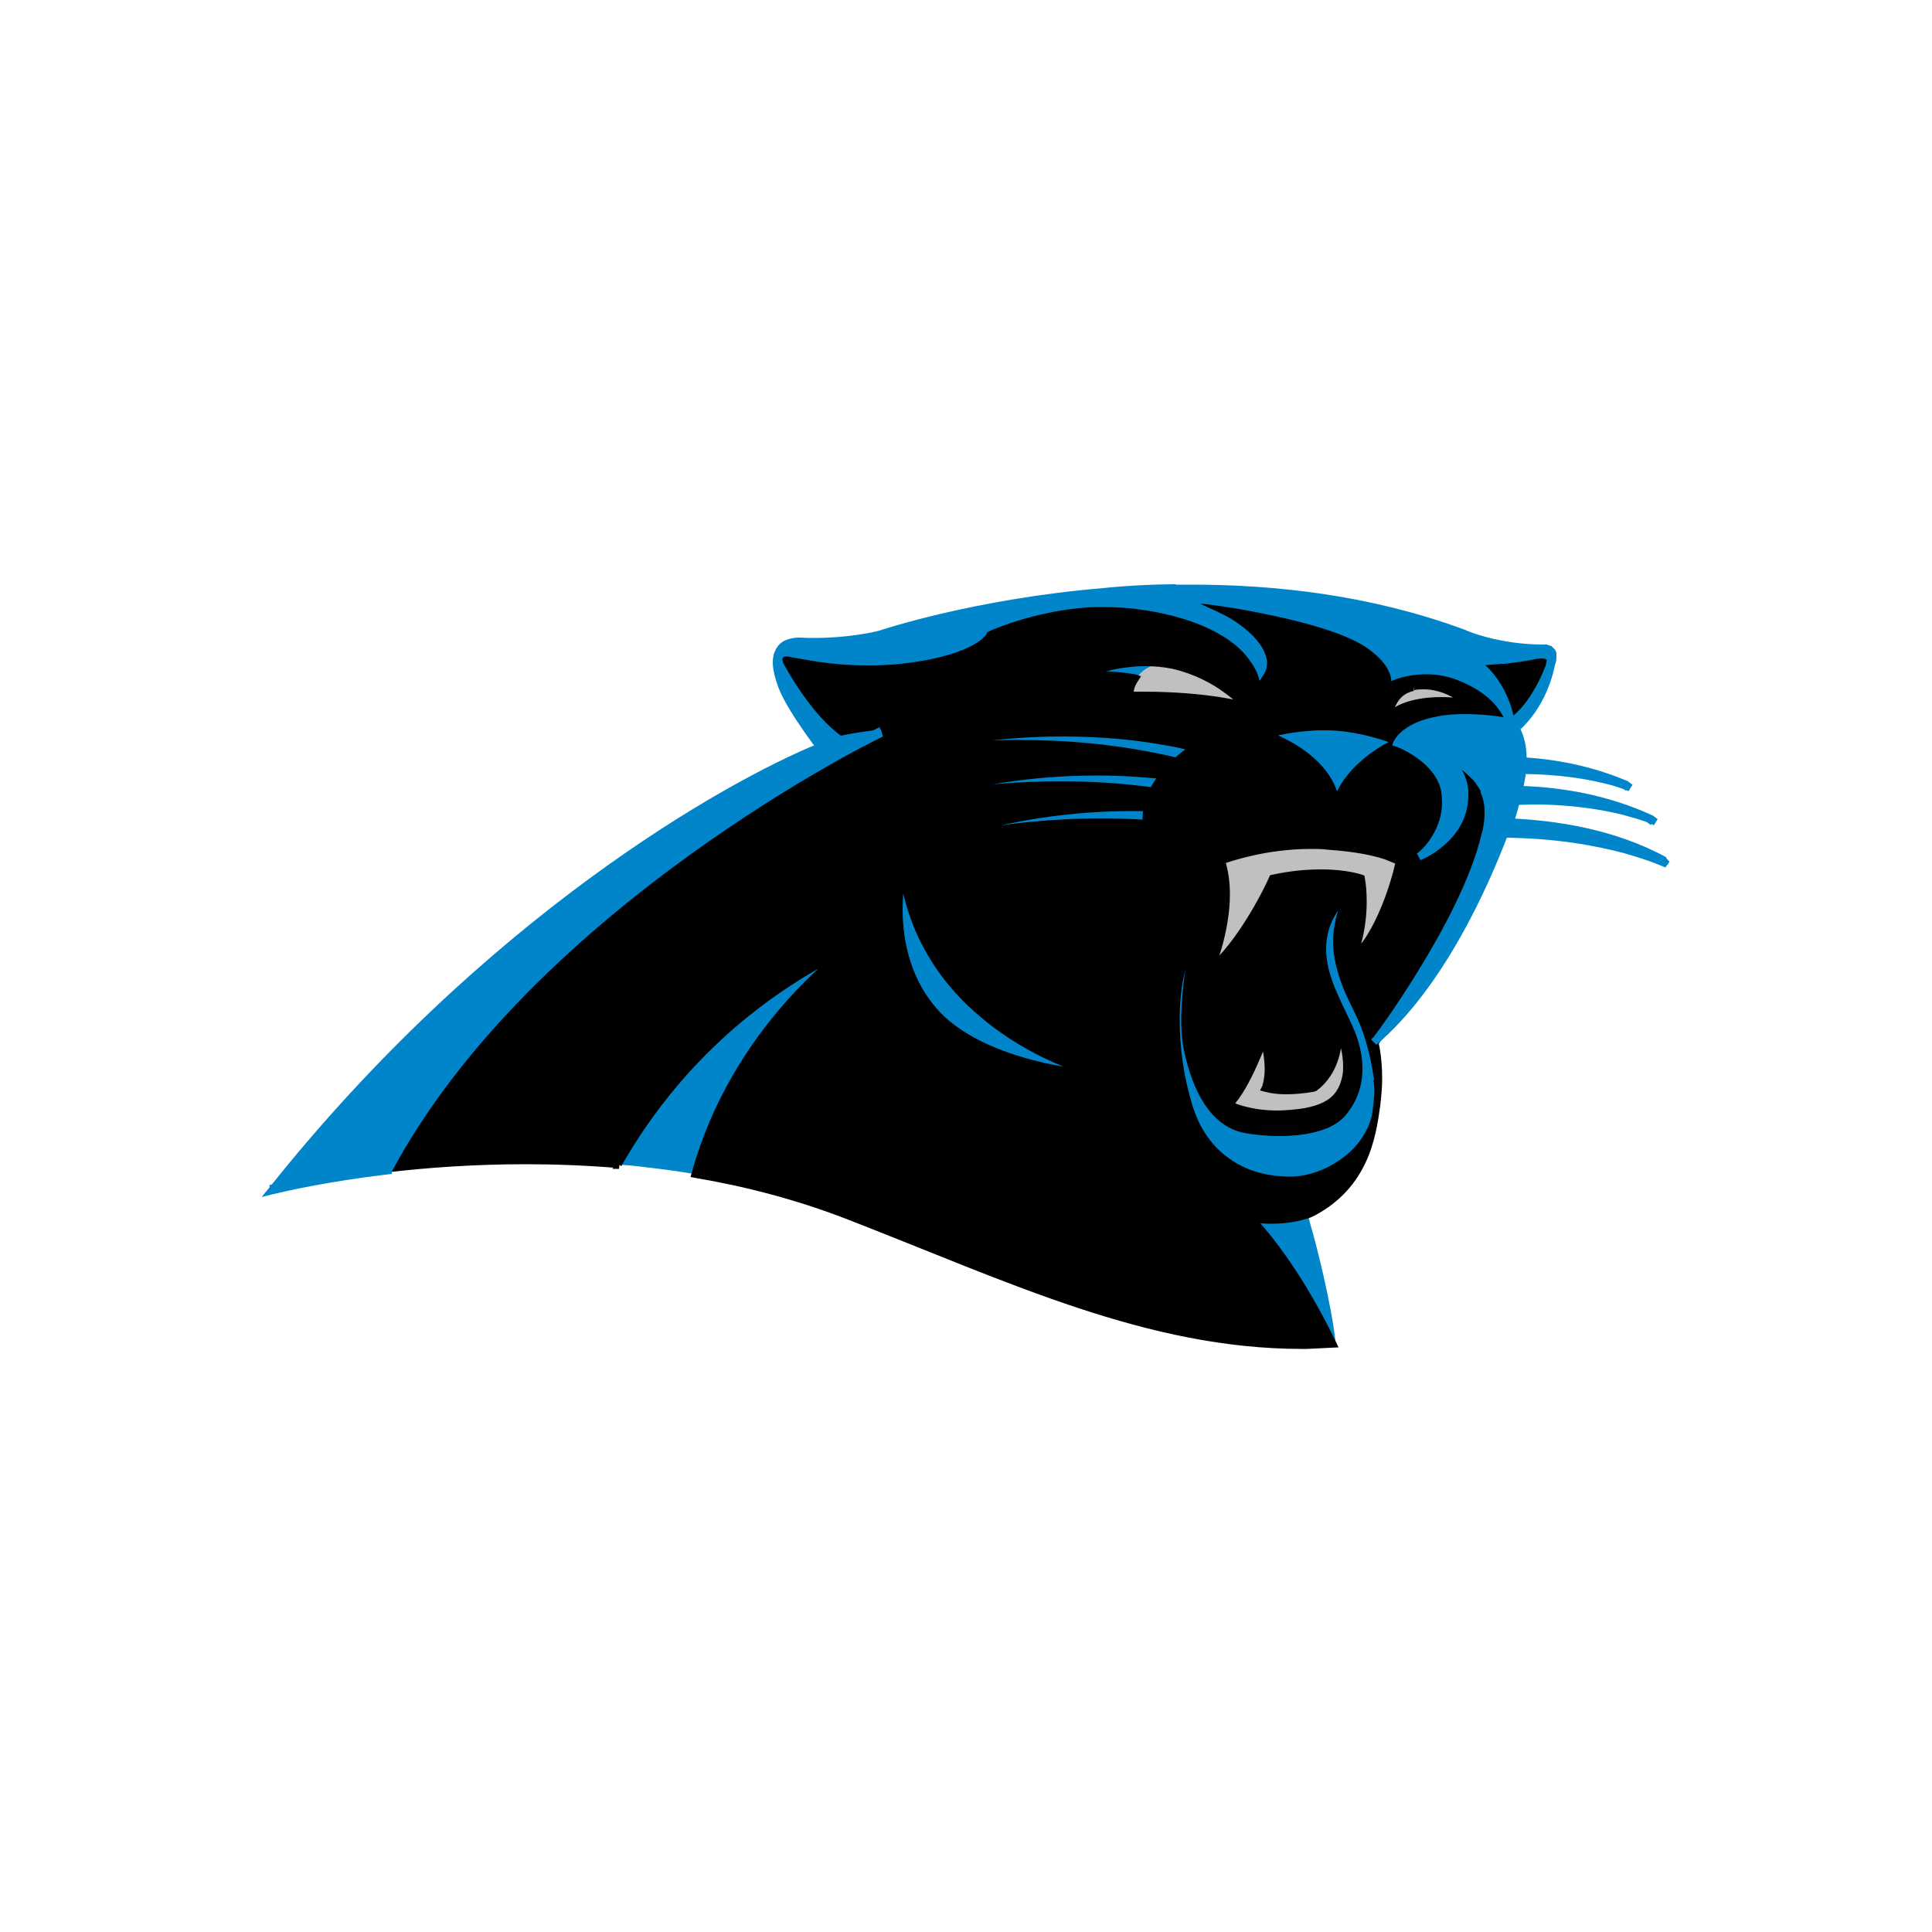 <?xml version="1.0" encoding="utf-8"?>
<!-- Generator: Adobe Illustrator 19.0.0, SVG Export Plug-In . SVG Version: 6.00 Build 0)  -->
<svg version="1.1" id="Layer_1" xmlns="http://www.w3.org/2000/svg" xmlns:xlink="http://www.w3.org/1999/xlink" x="0px" y="0px"
	 viewBox="0 0 500 500" style="enable-background:new 0 0 500 500;" xml:space="preserve">
<style type="text/css">
	.st0{fill:#BFC0BF;}
	.st1{fill:#0085CA;}
</style>
<g id="XMLID_1_">
	<path id="XMLID_3_" d="M401.4,171.8c0.1-0.2,0.1-0.4,0.2-0.5l0.1-0.4l0,0c-0.5-1.5-1.6-1.6-3.8-1.4c-3.2,0.6-6.2,1-8.7,1.2l0,0
		l-0.4,0l-0.3,0c-0.4,0-0.7,0.1-1.1,0.1l-0.1,0c-3.2,0.3-5.2,0.3-5.2,0.3c8.2,6.2,9.2,15.8,9.2,15.8l0.4-0.4
		C398,181.9,401.4,171.8,401.4,171.8"/>
	<path id="XMLID_4_" d="M402.3,172.2c0.1-0.2,0.2-0.4,0.2-0.6l0,0l0.1-0.4l0.1-0.3l-0.1-0.3l-0.9,0.3l0.9-0.3
		c-0.2-0.7-0.7-1.4-1.3-1.7c-0.6-0.4-1.3-0.4-2.1-0.4c-0.4,0-0.9,0-1.3,0.1l-0.1,0l-0.1,0c-3.2,0.6-6.1,1-8.6,1.2l-2,0.2l1.4,1.4
		l0.7-0.7l-0.1-0.9l-0.4,0l0,0l-0.3,0l0,0c-0.4,0-0.7,0.1-1.1,0.1l-0.2,0l0,0c-1.6,0.1-2.9,0.2-3.8,0.2c-0.9,0-1.4,0-1.4,0l-2.8,0
		l2.2,1.7c3.9,3,6.1,6.8,7.4,9.8c0.6,1.5,1,2.9,1.2,3.8c0.1,0.5,0.2,0.9,0.2,1.1l0,0.3l0,0.1l0.2,1.8l1.8-1.5l-0.6-0.7l0.6,0.8
		c3.4-2.4,5.8-6.2,7.5-9.4C401.4,174.7,402.3,172.1,402.3,172.2l-1.8-0.7c0,0,0,0.1-0.1,0.4c-0.4,1-1.3,3.5-2.9,6.2
		c-1.6,2.8-3.7,5.7-6.3,7.6l0,0l-0.4,0.4l0.6,0.7l0.9-0.1c0-0.1-1-10-9.5-16.5l-0.6,0.8l0,0.9c0,0,2.1,0,5.3-0.3l0.2,0l0,0
		c0.4,0,0.7-0.1,1.1-0.1l0,0l0.3,0l0.4,0l2-0.2l-1.4-1.4l-0.7,0.7l0.1,0.9c2.5-0.3,5.5-0.6,8.7-1.3l-0.2-0.9l0.1,0.9
		c0.5,0,0.9-0.1,1.2-0.1c0.6,0,1,0.1,1.1,0.2c0.2,0.1,0.3,0.2,0.5,0.7l0,0l0,0l0.9-0.3l-0.9-0.3l-0.1,0.4l0.9,0.3l-0.9-0.3l-0.2,0.5
		L402.3,172.2L402.3,172.2z"/>
	<path id="XMLID_5_" class="st0" d="M316.1,222.8c4.1,12-2.8,28.1-2.8,28.1c9-7.7,16.1-23.6,16.1-23.6c14.8-3,22.9,0,22.9,0
		c1.9,11.6-2.4,21-2.4,21c8.6-6.9,12.4-25.1,12.4-25.1s-3.4-3.2-18.6-4.3C328.5,217.9,316.1,222.8,316.1,222.8"/>
	<path id="XMLID_6_" class="st0" d="M327.2,268.7c0,0-4.5,12.4-9.1,17c0,0,5.9,3.2,16.2,2.3c10.3-1,12.8-4.8,13.8-8.6
		c1-3.8,0-9.2-1.7-13.2c0,0,0.8,10.1-6.3,15.3c0,0-7.6,1.6-12.6,0.1C327.5,281.6,329.5,277.5,327.2,268.7"/>
	<path id="XMLID_7_" class="st0" d="M302.9,172.1l0.3,0.1L302.9,172.1c-6.2-1.2-8.9,3.5-8.9,3.5c-2,2.9-1.2,4.3-1.2,4.3
		c19.2-0.3,29.6,2.8,29.6,2.8s-7.2-7.8-18.7-10.4L302.9,172.1"/>
	<path id="XMLID_8_" class="st0" d="M379.6,181.9c-2.5-2.4-7.9-5.4-13.8-4.2c-5.9,1.2-6.2,7.6-6.2,7.6
		C365.9,179.4,379.6,181.9,379.6,181.9"/>
	<path id="XMLID_9_" class="st1" d="M236.6,194.6c0,0,31.7-6.1,67.8,2.5c1.3-1.2,2.8-2.4,4.5-3.6C309,193.5,275.8,184.3,236.6,194.6
		"/>
	<path id="XMLID_10_" class="st1" d="M236.8,206.9c0,0,27.7-6.9,61.6-2.3c0.6-1.3,1.5-2.6,2.7-4
		C288.8,199.2,264.1,198.1,236.8,206.9"/>
	<path id="XMLID_11_" class="st1" d="M237.5,218.9c0,0,26.2-8.1,59.3-5.8c-0.2-1.2-0.2-2.6,0.1-4.2
		C283.7,208.5,261.4,209.7,237.5,218.9"/>
	<path id="XMLID_12_" class="st1" d="M160.2,301.4L160.2,301.4l0.2,0c0.6,0.1,2.4,0.2,2.5,0.2c0.3,0,3.4,0.4,3.5,0.4
		c4.5,0.5,9.1,1.1,13.7,1.9c10.4-38,39.6-58.2,39.6-58.2C180.1,264.8,163.5,295.9,160.2,301.4"/>
	<path id="XMLID_13_" class="st1" d="M346.3,248.9c-2.5-11.5,4.1-19.3,4.1-19.3c-14.8,13-5.9,26-1.4,36.1
		c4.5,10.1,2.7,17.5-1.8,22.7c-4.5,5.2-16.8,5.6-25.1,4c-8.3-1.6-12.6-10.3-14.8-20.6c-2.2-10.3,1.8-28.5,1.8-28.5
		c-6.1,9.2-6.1,28.1-1.3,43.3c4.7,15.3,17.1,19.1,26,19.1c9,0,25.1-7.6,22.6-25.8C353.9,261.7,348.8,260.3,346.3,248.9"/>
	<path id="XMLID_14_" class="st1" d="M249.8,258.1c-15.5-15.7-16-33.4-16-33.4s-5.3,20.7,7.3,36.2c12.6,15.5,43.4,17.2,43.4,17.2
		S265.3,273.8,249.8,258.1"/>
	<path id="XMLID_15_" class="st1" d="M328.1,190.3c18.2,7.1,18,18,18,18c2.8-10.5,15.6-16.1,15.6-16.1s-6.6-3.2-15.8-3.9
		C336.7,187.7,328.1,190.3,328.1,190.3"/>
	<path id="XMLID_16_" class="st1" d="M302.9,172.1c-11-2.2-21.5,2.2-22,2.4l0,0l0,0l0,0c10.1,0.2,13.2,1.1,13.2,1.1
		S296.6,170.9,302.9,172.1"/>
	<path id="XMLID_17_" class="st1" d="M338.5,314.5L338.5,314.5c-0.1,0-6.6,2.3-14.5,0.9c0,0,10.5,10.2,21.3,32.5l0,0l0.4,0
		c-1-10.2-5.4-27.2-6.4-30.4L338.5,314.5"/>
	<path id="XMLID_28_" d="M349.9,248.3c0,0,4.3-9.4,2.4-21c0,0-8.1-3-22.9,0c0,0-7.1,15.8-16.1,23.6c0,0,6.9-16.1,2.8-28.1
		c0,0,12.4-4.9,27.6-3.9c15.2,1.1,18.6,4.3,18.6,4.3S358.5,241.5,349.9,248.3L349.9,248.3z M340.1,281.5c7.1-5.2,6.3-15.3,6.3-15.3
		c1.7,4,2.7,9.4,1.7,13.2c-1,3.8-3.4,7.6-13.8,8.6c-10.3,1-16.2-2.3-16.2-2.3c4.6-4.6,9.1-17,9.1-17c2.3,8.8,0.3,12.9,0.3,12.9
		C332.5,283.1,340.1,281.5,340.1,281.5L340.1,281.5z M356.4,279.8c2.5,18.2-13.7,25.8-22.6,25.8c-9,0-21.3-3.8-26-19.1
		c-4.7-15.3-4.7-34.1,1.3-43.3c0,0-4,18.2-1.8,28.5c2.2,10.3,6.5,19.1,14.8,20.6c8.3,1.6,20.6,1.1,25.1-4c4.5-5.2,6.3-12.6,1.8-22.7
		c-4.5-10.1-13.5-23.1,1.4-36.1c0,0-6.5,7.8-4.1,19.3C348.8,260.3,353.9,261.7,356.4,279.8L356.4,279.8z M298.4,204.7
		c-33.8-4.7-61.6,2.3-61.6,2.3c27.2-8.8,52-7.7,64.2-6.3C299.9,202,299,203.4,298.4,204.7L298.4,204.7z M296.8,213.1
		c-33.1-2.3-59.3,5.8-59.3,5.8c23.8-9.2,46.1-10.4,59.4-10C296.6,210.5,296.6,211.9,296.8,213.1L296.8,213.1z M241.1,260.9
		c-12.6-15.5-7.3-36.2-7.3-36.2s0.5,17.7,16,33.4c15.5,15.7,34.7,19.9,34.7,19.9S253.7,276.4,241.1,260.9L241.1,260.9z M309,193.5
		c-1.7,1.2-3.2,2.4-4.5,3.6c-36.2-8.6-67.8-2.5-67.8-2.5C275.8,184.3,309,193.5,309,193.5L309,193.5z M280.8,174.5L280.8,174.5
		L280.8,174.5c0.6-0.2,11.6-4.8,22.8-2.3c11.5,2.6,18.7,10.4,18.7,10.4s-10.4-3.1-29.6-2.8c0,0-0.7-1.4,1.2-4.3
		C294,175.6,290.9,174.7,280.8,174.5L280.8,174.5L280.8,174.5z M365.8,177.7c5.9-1.2,11.3,1.9,13.8,4.2c0,0-13.6-2.5-20,3.4
		C359.5,185.3,359.9,178.9,365.8,177.7L365.8,177.7z M385.2,207.7c-0.2-1.2-0.6-2.3-1-3.2c0,0-0.3-0.9-1.4-2.2
		c-0.9-1.1-1.9-2-2.8-2.9c-2-1.9-5.5-3-5.5-3l0,0c2.5,1.9,4.4,4.6,4.6,8.4c0.6,11.9-11.7,16.8-11.7,16.8c2.9-1.9,8.1-8.5,6.7-16.9
		c-1.3-8.5-12.3-12.5-12.3-12.5s-12.9,5.6-15.6,16.1c0,0,0.2-10.9-18-18c0,0,8.6-2.6,17.8-1.9c9.2,0.6,15.8,3.9,15.8,3.9
		s1.7-4.5,10.7-6c9-1.5,18.8,0.7,18.8,0.7c-1.8-3.3-3.9-8.1-13-11.8c-9.1-3.7-17.2-0.4-17.2-0.4s-0.6-4.4-7.2-8.7
		c-10.7-6.9-39.1-11.1-44.6-11.4c-5.5-0.3,4.1,3.2,7.9,5.4c4.4,2.5,9.2,6.7,9.7,10.7c0.1,1.1-0.1,2-0.6,2.8
		c-0.4-1.1-1.2-2.5-2.6-4.4c-7.8-10-27.5-14.3-42.3-13.3c-14.8,1-26.6,6.6-26.6,6.6c0.2,1.4-5.5,6.1-21,7.8
		c-14.8,1.6-25.2-1.1-29-1.6l-0.3-0.1c-1.5-0.2-2.7-0.1-3.1,1l-0.1,0.2l0,0.2c-0.1,0.8,0.4,1.8,0.4,1.8l-0.2-0.4
		c1.1,2,7.3,13.6,15.6,19.6c0,0,5-1,10.8-1.7c0,0-90.8,44.2-127.6,113.3c16-1.9,37.1-3.1,60-1.1l-0.2,0h0
		c3.3-5.6,19.9-36.6,59.4-55.7c0,0-29.2,20.3-39.6,58.2c13.2,2.2,26.7,5.7,39.9,10.8c42.4,16.5,78.2,33.8,118.5,33.5l6.9-0.3l0,0
		c-10.7-22.3-21.3-32.5-21.3-32.5c8,1.4,14.4-0.8,14.5-0.9c0.6-0.2,1.1-0.4,1.5-0.6c13.2-7.1,15.4-19.1,16.5-27.8
		c1.2-10-0.5-16.3-0.5-16.3s22.8-30,28.6-53.5C384.6,216.3,385.9,212,385.2,207.7"/>
	<path id="XMLID_39_" d="M349.9,248.3l0.9,0.4c0-0.1,2.9-6.5,2.9-15.3c0-2-0.1-4.1-0.5-6.3l-0.1-0.5l-0.5-0.2
		c-0.1,0-3.8-1.4-10.7-1.4c-3.5,0-7.7,0.3-12.7,1.4l-0.5,0.1l-0.2,0.4c0,0-0.1,0.2-0.3,0.7c-1.4,3.1-7.9,16-15.5,22.5l0.6,0.7
		l0.9,0.4c0-0.1,4.1-9.7,4.1-19.8c0-3-0.4-6.1-1.3-8.9l-0.9,0.3l0.3,0.9c0,0,0.1-0.1,0.4-0.2c2-0.7,11.1-3.8,22.5-3.8
		c1.4,0,2.9,0,4.3,0.2c7.5,0.5,12.1,1.6,14.8,2.5c1.3,0.5,2.2,0.9,2.7,1.1c0.2,0.1,0.4,0.3,0.5,0.3l0.1,0.1l0,0l0.3-0.4l-0.4,0.4
		l0,0l0.3-0.4l-0.4,0.4l0.6-0.7l-0.9-0.2c0,0-0.1,0.3-0.2,0.8c-0.4,1.8-1.6,6.3-3.6,11.1c-2,4.8-4.8,9.9-8.3,12.7L349.9,248.3
		l0.7-0.6l0,0L349.9,248.3l0.9,0.4L349.9,248.3l-0.7,0.6l0,0l0.6,0.7l0.7-0.6c4.5-3.6,7.6-10,9.7-15.5c2.1-5.5,3-10.1,3-10.1
		l0.1-0.5l-0.4-0.4c-0.3-0.2-3.9-3.5-19.2-4.5c-1.5-0.1-3-0.2-4.5-0.2c-13.3,0-23.5,4-23.6,4.1l-0.8,0.3l0.3,0.9
		c0.9,2.6,1.2,5.5,1.2,8.3c0,4.8-1,9.6-2,13.2c-0.5,1.8-1,3.3-1.4,4.3c-0.2,0.5-0.3,0.9-0.5,1.2c-0.1,0.3-0.2,0.4-0.2,0.4l1.5,1.1
		c4.6-4,8.7-9.9,11.6-14.9c2.9-5,4.7-9,4.7-9l-0.9-0.4l0.2,0.9c4.9-1,9-1.3,12.3-1.3c3.3,0,5.9,0.3,7.6,0.6c0.8,0.2,1.5,0.3,1.9,0.4
		c0.2,0.1,0.4,0.1,0.5,0.1l0.1,0l0,0l0.3-0.9l-0.9,0.2c0.3,2.1,0.5,4.1,0.5,6c0,4.2-0.7,7.8-1.4,10.4c-0.3,1.3-0.7,2.3-1,3
		c-0.1,0.3-0.2,0.6-0.3,0.8l-0.1,0.2l0,0.1l-0.2,0.5l0.4,0.5L349.9,248.3z M340.1,281.5l0.6,0.8c3.1-2.3,4.8-5.4,5.7-8.3
		c0.9-2.9,1-5.5,1-6.9c0-0.6,0-0.9,0-0.9l-0.9,0.1l-0.9,0.4c1.2,2.8,2,6.3,2,9.4c0,1.1-0.1,2.2-0.4,3.2c-0.5,1.8-1.2,3.4-3,4.9
		c-1.8,1.4-4.8,2.6-9.9,3c-1.3,0.1-2.5,0.2-3.7,0.2c-3.9,0-6.9-0.6-9-1.2c-1-0.3-1.8-0.6-2.3-0.8c-0.3-0.1-0.4-0.2-0.6-0.3l-0.1-0.1
		l0,0l-0.5,0.8l0.7,0.7c2.5-2.5,4.7-6.8,6.4-10.5c1.7-3.7,2.8-6.8,2.8-6.9l-0.9-0.3l-0.9,0.2c0.8,3.2,1.1,5.7,1.1,7.6
		c0,1.6-0.2,2.8-0.4,3.6c-0.1,0.4-0.2,0.7-0.2,0.8l-0.1,0.2l0,0l0.1,0.1l-0.1-0.1l0,0l0.1,0.1l-0.1-0.1l-0.5,1l1.1,0.3
		c1.8,0.5,3.7,0.7,5.6,0.7c3.9,0,7.4-0.7,7.5-0.7L340.1,281.5l0.2,0.9l0,0l0.2,0l0.2-0.1L340.1,281.5l-0.2-0.9h0l0,0l0,0
		c0,0-0.2,0-0.6,0.1c-1.1,0.2-3.8,0.6-6.5,0.6c-1.8,0-3.6-0.2-5-0.6l-0.3,0.9l0.9,0.4c0.1-0.1,0.9-1.9,0.9-5.4
		c0-2.1-0.3-4.8-1.1-8.1l-0.8-3l-1,2.9c0,0-0.1,0.2-0.2,0.5c-0.5,1.2-1.7,4.3-3.2,7.6c-1.6,3.3-3.6,6.7-5.4,8.6l-0.9,0.9l1.1,0.6
		c0.1,0.1,4.8,2.6,13,2.6c1.2,0,2.5-0.1,3.8-0.2c5.3-0.5,8.7-1.7,10.9-3.4c2.2-1.7,3.2-3.9,3.7-5.9c0.3-1.1,0.4-2.4,0.4-3.6
		c0-3.4-0.9-7.1-2.2-10.2l-1.8,0.4l0,0.2c0,0.1,0,0.3,0,0.6c0,1.2-0.1,3.7-0.9,6.3c-0.8,2.6-2.3,5.4-5,7.4L340.1,281.5l-0.2-0.9
		L340.1,281.5z M356.4,279.8l-0.9,0.1c0.2,1.2,0.2,2.4,0.2,3.5c0,7.5-3.5,12.7-8,16.1c-4.5,3.5-10.1,5.1-14,5
		c-4.4,0-9.5-0.9-14.1-3.7c-4.6-2.8-8.7-7.3-11-14.7c-2.2-7.1-3.3-14.9-3.3-22.2c0-8.2,1.5-15.7,4.6-20.3l-0.8-0.5l-0.9-0.2
		c0,0-2.5,11.2-2.5,21.1c0,2.8,0.2,5.4,0.7,7.8c1.1,5.2,2.8,10.1,5.3,13.9c2.5,3.8,5.8,6.6,10.3,7.5c2.7,0.5,5.9,0.8,9,0.8
		c3.4,0,6.7-0.3,9.7-1.1c3-0.8,5.6-2.1,7.3-4c2.8-3.2,4.6-7.3,4.6-12.3c0-3.4-0.8-7.2-2.7-11.3c-2.7-6-6.8-12.9-6.7-19.8
		c0-4.9,1.9-9.9,7.9-15.2l-0.6-0.7l-0.7-0.6c-0.1,0.1-4.8,5.8-4.8,14.7c0,1.7,0.2,3.5,0.6,5.4c1.3,5.9,3.2,9.2,5.1,13.2
		c1.9,4,3.7,8.7,5,17.7L356.4,279.8l-0.9-0.3l0,0l-0.1,0.2l0,0.2L356.4,279.8l0.9,0.3l0,0l0.1-0.2l0-0.2c-1.3-9.2-3.2-14.2-5.1-18.3
		c-1.9-4.1-3.8-7.2-5-12.8c-0.4-1.8-0.5-3.4-0.5-5c0-4.1,1.1-7.5,2.2-9.9c0.6-1.2,1.1-2.1,1.5-2.7c0.2-0.3,0.4-0.5,0.5-0.7l0.1-0.2
		l0,0l-1.4-1.3c-6.3,5.5-8.5,11.2-8.5,16.6c0,7.7,4.3,14.8,6.9,20.6c1.8,4,2.5,7.5,2.5,10.6c0,4.5-1.6,8.2-4.2,11.1
		c-1.3,1.5-3.6,2.7-6.4,3.4c-2.8,0.7-6,1.1-9.2,1.1c-3,0-6.1-0.3-8.7-0.8c-3.9-0.7-6.8-3.1-9.1-6.6c-2.3-3.5-3.9-8.2-5-13.3
		c-0.5-2.1-0.7-4.7-0.7-7.4c0-4.8,0.6-10,1.2-14c0.3-2,0.6-3.7,0.8-4.9c0.2-1.2,0.4-1.9,0.4-1.9l-1.7-0.7
		c-3.4,5.2-4.9,12.9-4.9,21.4c0,7.5,1.2,15.5,3.4,22.7c2.4,7.8,6.9,12.8,11.8,15.8c5,3,10.5,3.9,15.1,3.9c4.4,0,10.3-1.7,15.2-5.4
		c4.9-3.7,8.7-9.6,8.7-17.6c0-1.2-0.1-2.5-0.3-3.8L356.4,279.8l0.9,0.3L356.4,279.8z M298.4,204.7l0.1-0.9
		c-8.6-1.2-16.8-1.6-24.2-1.6c-22.1,0-37.7,3.9-37.7,3.9l0.2,0.9l0.3,0.9c17.5-5.7,34-7.2,46.8-7.2c6.9,0,12.8,0.5,17,0.9l0.1-0.9
		l-0.7-0.6c-1.2,1.4-2.1,2.9-2.8,4.2L298.4,204.7l0-0.9h0L298.4,204.7l0.1-0.9L298.4,204.7l0,0.9l0,0l0.6,0l0.3-0.5
		c0.6-1.2,1.4-2.5,2.5-3.9l1.1-1.3l-1.7-0.2c-4.3-0.5-10.2-1-17.2-1c-12.9,0-29.6,1.6-47.4,7.3l0.5,1.8c0,0,0.2-0.1,0.7-0.2
		c3.2-0.7,17.4-3.7,36.6-3.7c7.4,0,15.5,0.4,23.9,1.6l0.1,0l0.1,0L298.4,204.7z M296.8,213.1l0.1-0.9c-4.1-0.3-8.1-0.4-12-0.4
		c-27.4,0-47.6,6.2-47.6,6.3l0.3,0.9l0.3,0.9c21.4-8.2,41.6-10,55-10c1.4,0,2.8,0,4,0.1l0-0.9l-0.9-0.2c-0.2,1-0.3,1.9-0.3,2.7
		c0,0.6,0,1.3,0.1,1.8L296.8,213.1l0.8-0.6l0,0l-0.3-0.3l-0.4,0L296.8,213.1l-0.8,0.6l0,0l1.7-0.7c-0.1-0.5-0.1-1-0.1-1.6
		c0-0.7,0.1-1.5,0.2-2.3l0.2-1.1l-1.1,0c-1.3,0-2.7-0.1-4.1-0.1c-13.6,0-34,1.8-55.7,10.1l0.6,1.8c0,0,0.3-0.1,0.9-0.3
		c4.2-1.2,22.5-5.9,46.2-5.9c3.8,0,7.8,0.1,11.9,0.4L296.8,213.1l-0.8,0.6L296.8,213.1z M241.1,260.9l0.7-0.6
		c-6.7-8.2-8.2-17.9-8.2-25.1c0-3,0.3-5.6,0.5-7.4c0.1-0.9,0.3-1.6,0.4-2.1c0.1-0.2,0.1-0.4,0.1-0.6l0-0.2l-0.9-0.2l-0.9,0
		c0,0.1,0.5,18.1,16.2,34.1c15.7,15.9,35.1,20.2,35.2,20.2l0.2-0.9l0.1-0.9c0,0-0.5,0-1.3-0.1c-3-0.3-10.7-1.1-18.9-3.6
		c-8.3-2.5-17.1-6.6-22.4-13.1l-0.3-0.4l-0.5,0.1L241.1,260.9l0.7-0.6L241.1,260.9l0.1,0.9l0,0L241.1,260.9l-0.7,0.6
		c6.6,8,17.6,12.3,26.9,14.7c9.4,2.4,17.1,2.8,17.1,2.8l0.3-1.9l-0.2,0c-2.1-0.5-19.7-5.1-34-19.6c-7.6-7.7-11.5-15.9-13.6-22.2
		c-1-3.1-1.5-5.8-1.8-7.7c-0.1-0.9-0.2-1.7-0.3-2.2c0-0.2,0-0.4,0-0.6l0-0.2l-1.9-0.2c0,0.1-1.1,4.4-1.1,10.7
		c0,7.5,1.6,17.6,8.6,26.3l0.3,0.4l0.5-0.1L241.1,260.9z M309,193.5l-0.5-0.8c-1.8,1.2-3.3,2.4-4.6,3.6l0.6,0.7l0.2-0.9
		c-15.1-3.6-29.3-4.6-40.9-4.6c-16.4,0-27.3,2.1-27.4,2.1l0.2,0.9l0.2,0.9c13.9-3.7,27.1-4.8,38.3-4.8c10,0,18.4,0.9,24.3,1.9
		c2.9,0.5,5.3,0.9,6.8,1.3c0.8,0.2,1.4,0.3,1.8,0.4c0.4,0.1,0.6,0.2,0.6,0.2L309,193.5l0-0.9h0h-0.3l-0.2,0.2L309,193.5v0.9h0
		l0.3-1.9c-0.1,0-13.8-3.8-34.1-3.8c-11.3,0-24.7,1.2-38.8,4.9l0.4,1.9c0,0,0.2,0,0.5-0.1c2.3-0.4,12.3-2,26.5-2
		c11.4,0,25.6,1,40.4,4.5l0.5,0.1l0.4-0.3c1.3-1.1,2.7-2.3,4.4-3.5L309,193.5v0.9V193.5z M280.8,174.5l0.3,0.9l0,0l0.1,0l0.1,0
		L280.8,174.5l0.4,0.9c0.4-0.2,7.1-3,15.3-3c2.2,0,4.6,0.2,7,0.7c5.6,1.3,10.2,3.8,13.3,6.1c1.6,1.1,2.8,2.2,3.6,2.9
		c0.4,0.4,0.7,0.7,0.9,0.9l0.2,0.2l0.1,0.1l0.7-0.6l0.3-0.9c-0.1,0-9.5-2.8-27-2.8c-0.9,0-1.9,0-2.9,0l0,0.9l0.8-0.4l-0.4,0.2
		l0.4-0.2l0,0l-0.4,0.2l0.4-0.2c0,0,0-0.1-0.1-0.4c0-0.5,0.2-1.5,1.2-3l0.7-1.1l-1.2-0.4c-0.1,0-3.3-0.9-13.4-1.1L280.8,174.5
		l0.7,0.7l0,0l0.5-0.5l-0.3-0.6L280.8,174.5l0.3,0.9L280.8,174.5l-0.9,0.4l0,0L280.8,174.5l-0.7-0.7l0,0l-1.6,1.6l2.2,0
		c5,0.1,8.3,0.4,10.3,0.6c1,0.1,1.7,0.2,2.1,0.3c0.2,0,0.4,0.1,0.4,0.1l0.1,0l0,0l0.1-0.2l-0.1,0.2l0,0l0.1-0.2l-0.1,0.2l0.3-0.9
		l-0.8-0.5c-1.2,1.8-1.5,3.1-1.5,4.1c0,0.7,0.2,1.1,0.3,1.2l0.3,0.5l0.6,0c1,0,1.9,0,2.9,0c8.6,0,15.3,0.7,19.7,1.4
		c2.2,0.3,3.9,0.7,5,0.9c0.6,0.1,1,0.2,1.3,0.3l0.3,0.1l0.1,0l3.3,1l-2.3-2.5c-0.1-0.1-7.3-8-19.2-10.7c-2.5-0.6-5-0.8-7.4-0.8
		c-8.6,0-15.5,2.9-16,3.1l0,0l0,0L280.8,174.5l-0.3-0.9l0,0l-1,0.3l0.4,1L280.8,174.5z M365.8,177.7l0.2,0.9
		c0.8-0.2,1.7-0.2,2.5-0.2c4.5,0,8.5,2.4,10.5,4.2l0.6-0.7l0.2-0.9c0,0-3-0.6-6.8-0.6c-2.2,0-4.8,0.2-7.3,0.8
		c-2.5,0.6-4.9,1.6-6.8,3.4l0.6,0.7l0.9,0.1l0,0c0-0.3,0.2-1.8,1-3.2c0.8-1.5,2.1-2.9,4.5-3.4L365.8,177.7l0.1,0.9l0,0l0,0l0,0
		L365.8,177.7l-0.1-0.9l0,0l0,0l0,0c-3.3,0.6-5.1,2.8-6,4.8c-0.9,1.9-1,3.6-1,3.7l-0.1,2.3l1.7-1.6c1.6-1.4,3.7-2.4,5.9-2.9
		c2.3-0.6,4.7-0.7,6.8-0.7c1.8,0,3.5,0.1,4.6,0.3c0.6,0.1,1.1,0.1,1.4,0.2c0.3,0,0.5,0.1,0.5,0.1l3.2,0.6l-2.4-2.2
		c-2.3-2.1-6.6-4.7-11.8-4.7c-0.9,0-1.9,0.1-2.9,0.3L365.8,177.7l-0.1-0.9L365.8,177.7z M386.1,207.5c-0.2-1.3-0.6-2.4-1.1-3.4
		l-0.3-0.5h-0.6v0.9l0.6-0.7c-0.1-0.1-0.2-0.2-0.6-0.2v0.9l0.6-0.7l-0.6,0.7l0.8-0.5l-0.2-0.2l-0.6,0.7l0.8-0.5l-0.8,0.5l0.9-0.4
		L385,204l-0.8,0.5l0.9-0.4l-0.6,0.3l0.6-0.3l0,0l-0.6,0.3l0.6-0.3c-0.1-0.1-0.5-1.1-1.5-2.4l0,0l0,0c-1-1.2-2-2.1-2.9-3
		c-1.1-1.1-2.6-1.8-3.8-2.4c-1.2-0.5-2.1-0.8-2.1-0.8l-0.3,0.9l0.4-0.9l0,0l-1,1.6c2.3,1.8,4,4.2,4.2,7.7c0,0.3,0,0.5,0,0.8
		c0,5.3-2.7,9-5.6,11.5c-1.4,1.2-2.8,2.1-3.9,2.7c-0.5,0.3-1,0.5-1.3,0.6l-0.3,0.2l-0.1,0l0.3,0.9l0.5,0.8c1.4-1,3.2-2.8,4.7-5.4
		c1.5-2.6,2.6-5.8,2.6-9.6c0-0.9-0.1-1.9-0.2-2.9c-0.7-4.6-4-7.9-7.1-10.1c-3-2.1-5.8-3.2-5.9-3.2l-0.4-0.1l-0.3,0.2
		c0,0-3.3,1.4-7,4.2c-3.6,2.8-7.7,6.9-9.2,12.5l0.9,0.2l0.9,0l0,0c0-0.4-0.1-3.3-2.5-7.1c-2.4-3.8-7.1-8.3-16.1-11.8l-0.3,0.9
		l0.3,0.9c0,0,0.1,0,0.3-0.1c1.4-0.4,7.3-1.9,14.2-1.9c1,0,2,0,3,0.1c4.5,0.3,8.4,1.3,11.2,2.1c1.4,0.4,2.5,0.8,3.2,1.1
		c0.4,0.2,0.7,0.3,0.8,0.4l0.2,0.1l0.1,0l0.9,0.5l0.4-1l-0.4-0.1l0.4,0.2l0,0l-0.4-0.1l0.4,0.2c0,0,0.4-1,1.8-2.2
		c1.4-1.2,3.9-2.5,8.2-3.3c2.3-0.4,4.6-0.5,6.8-0.5c3.2,0,6.1,0.3,8.2,0.6c1.1,0.2,1.9,0.3,2.5,0.4c0.3,0.1,0.5,0.1,0.7,0.1l0.2,0
		l2.1,0.5l-1-1.8c-0.9-1.6-1.9-3.7-3.9-5.9c-2-2.2-4.9-4.4-9.6-6.3c-3.4-1.4-6.6-1.8-9.4-1.8c-5,0-8.5,1.4-8.6,1.5l0.4,0.9l0.9-0.1
		c0-0.2-0.8-4.9-7.6-9.3c-5.6-3.6-15.4-6.4-24.6-8.3c-9.2-1.9-17.6-3.1-20.5-3.2c-0.2,0-0.4,0-0.6,0c-0.4,0-0.7,0-1.1,0.1
		c-0.2,0.1-0.4,0.1-0.6,0.3c-0.2,0.2-0.4,0.5-0.4,0.8c0,0.4,0.1,0.6,0.3,0.7c0.2,0.3,0.5,0.5,0.7,0.7c1,0.7,2.6,1.4,4.3,2.2
		c1.7,0.8,3.6,1.7,4.7,2.3c2.1,1.2,4.4,2.8,6.1,4.6c1.7,1.8,2.9,3.7,3.1,5.4l0,0l0,0.4c0,0.7-0.2,1.3-0.5,1.8l0.8,0.5l0.9-0.3
		c-0.4-1.3-1.3-2.8-2.8-4.6c-3.7-4.8-9.9-8.2-16.8-10.4c-7-2.3-14.8-3.4-22-3.4c-1.5,0-2.9,0-4.3,0.1c-15,1-26.8,6.7-26.9,6.7
		l-0.6,0.3l0.1,0.7l0.4-0.1h-0.4l0,0.1l0.4-0.1h-0.4h0.3l-0.3-0.1l0,0.1h0.3l-0.3-0.1l0,0c0,0.1-0.4,0.7-1.2,1.3
		c-2.4,1.8-8.3,4.5-18.9,5.6c-3.3,0.4-6.4,0.5-9.2,0.5c-4.9,0-9-0.4-12.3-0.9c-3.3-0.5-5.7-1-7.2-1.2l-0.1,0.9l0.2-0.9l-0.3-0.1l0,0
		l0,0c-0.4-0.1-0.8-0.1-1.2-0.1c-0.6,0-1.1,0.1-1.6,0.3c-0.5,0.2-1,0.7-1.2,1.3l0,0l-0.1,0.2l0,0.1l0,0.3l0,0l0,0l0,0.2
		c0,0.5,0.1,1,0.3,1.4c0.1,0.4,0.2,0.6,0.2,0.7l0.9-0.4l0.8-0.4l-0.2-0.4l-1.7,0.9c1.1,2.1,7.4,13.7,15.9,19.9l0.3,0.2l0.4-0.1
		c0,0,0.3-0.1,0.9-0.2c1.7-0.3,5.5-1,9.9-1.5l-0.1-0.9l-0.4-0.9c0,0-22.8,11.1-50.2,30.8c-27.4,19.7-59.4,48.1-77.9,82.9l-0.9,1.6
		l1.8-0.2c10.1-1.2,22.3-2.1,35.7-2.1c7.7,0,15.8,0.3,24.1,1l0.2-1.9l-0.2,0l0,0h-0.1v0.9l0.8,0.5c0.8-1.4,2.5-4.4,5.1-8.3
		c7.9-11.9,24.5-32.8,53.9-47l-0.4-0.9l-0.5-0.8c-0.1,0.1-29.4,20.5-39.9,58.8l-0.3,1l1,0.2c13.1,2.2,26.6,5.7,39.7,10.8
		c41.9,16.3,77.5,33.5,117.6,33.5c0.4,0,0.8,0,1.2,0l0,0l8.2-0.4l-0.6-1.3l0,0l0,0c-10.8-22.4-21.4-32.7-21.4-32.8l-0.7,0.7
		l-0.2,0.9c2,0.4,3.8,0.5,5.6,0.5c2.7,0,5.1-0.3,6.7-0.7c1.7-0.3,2.6-0.7,2.8-0.7l-0.3-0.9l0.3,0.9c0.6-0.2,1.2-0.5,1.6-0.7l0,0l0,0
		c6.8-3.6,10.8-8.6,13.2-13.7c2.4-5.1,3.2-10.4,3.8-14.7c0.3-2.6,0.5-5,0.5-7.1c0-6-1-9.5-1-9.6l-0.9,0.3l0.8,0.6
		c0,0,5.7-7.5,12.2-18c6.5-10.5,13.6-23.9,16.6-35.9l-0.9-0.2l0.9,0.3c0-0.1,0.9-2.7,0.9-6.1C386.4,209.5,386.3,208.5,386.1,207.5
		l-1.9,0.3c0.2,0.9,0.2,1.8,0.2,2.7c0,1.5-0.2,2.9-0.4,3.9c-0.1,0.5-0.2,0.9-0.3,1.2l-0.1,0.3l0,0.1l0,0l0,0
		c-2.9,11.6-10,24.9-16.4,35.3c-3.2,5.2-6.2,9.7-8.4,12.8c-1.1,1.6-2,2.8-2.7,3.7c-0.6,0.9-1,1.3-1,1.3l-0.3,0.4l0.1,0.5l0,0.1
		c0.2,0.7,0.9,3.9,0.9,9c0,2-0.1,4.3-0.4,6.9c-0.5,4.3-1.3,9.3-3.6,14.2c-2.3,4.8-6,9.4-12.4,12.9l0.5,0.8l-0.4-0.9
		c-0.4,0.2-0.9,0.4-1.5,0.6l0,0l0,0l0,0c-0.2,0.1-3.8,1.3-8.8,1.3c-1.6,0-3.4-0.1-5.2-0.5l-3.1-0.6l2.2,2.2l0.1,0.1
		c1.1,1.1,11,11.3,20.9,32.1l0.9-0.4l-0.9,0.4l0,0l0.9-0.4l0-0.9l-6.9,0.3l0,0.9l0-0.9c-0.4,0-0.8,0-1.2,0
		c-39.5,0-74.9-17-116.9-33.4c-13.3-5.2-26.8-8.6-40.1-10.9L180,304l0.9,0.3c5.1-18.8,14.9-33.2,23.5-43c4.3-4.9,8.2-8.6,11.1-11
		c1.4-1.2,2.6-2.2,3.4-2.8c0.4-0.3,0.7-0.5,0.9-0.7c0.2-0.2,0.3-0.2,0.3-0.2l-1-1.6c-19.9,9.6-34,22.2-43.5,33.2
		c-4.8,5.5-8.4,10.5-11.1,14.5c-2.7,4-4.3,7-5.1,8.4l-0.9,1.4h1.6l0.1,0l0.1-0.9l0.1-0.9c-8.4-0.7-16.6-1-24.3-1
		c-13.5,0-25.7,0.9-35.9,2.1l0.1,0.9l0.8,0.4c18.3-34.3,50.1-62.6,77.3-82.2c13.6-9.8,26.1-17.5,35.2-22.7c4.5-2.6,8.2-4.6,10.8-5.9
		c1.3-0.7,2.3-1.2,2.9-1.5c0.7-0.3,1-0.5,1-0.5l-0.5-1.8c-5.9,0.6-10.9,1.7-10.9,1.7l0.2,0.9l0.6-0.8c-8-5.7-14.3-17.3-15.3-19.2
		l-1.7,0.9l0.2,0.4l1.7-0.8l0,0c-0.1-0.1-0.3-0.9-0.3-1.3l0-0.1l-0.9-0.1l0.9,0.1l0-0.1l0-0.1l-0.9-0.3l0.9,0.4
		c0.1-0.2,0.2-0.3,0.3-0.4c0.2-0.1,0.4-0.1,0.8-0.1c0.3,0,0.6,0,1,0.1l0.1-0.9l-0.2,0.9l0.3,0.1l0,0l0,0c1.4,0.2,3.9,0.7,7.2,1.2
		c3.4,0.5,7.6,0.9,12.6,0.9c2.9,0,6.1-0.1,9.4-0.5c7.7-0.9,13.1-2.5,16.5-4.1c1.7-0.8,3-1.6,3.8-2.4c0.4-0.4,0.8-0.7,1-1.1
		c0.2-0.4,0.4-0.7,0.4-1.2l0-0.2l-0.9,0.1l0.4,0.9c0,0,0.2-0.1,0.5-0.2c2.4-1.1,12.9-5.4,25.7-6.3c1.4-0.1,2.7-0.1,4.2-0.1
		c7,0,14.6,1.1,21.4,3.3c6.8,2.2,12.6,5.5,15.9,9.8c1.4,1.8,2.1,3.1,2.5,4.1l0.6,1.9l1.1-1.7c0.5-0.8,0.8-1.8,0.8-2.8
		c0-0.2,0-0.4,0-0.6l0,0c-0.3-2.4-1.7-4.5-3.6-6.5c-1.9-1.9-4.3-3.7-6.5-4.9c-1.6-0.9-4-2-6-2.9c-1-0.5-1.9-0.9-2.5-1.3
		c-0.3-0.2-0.5-0.3-0.7-0.4l-0.1-0.1l0,0l-0.5,0.4l0.6,0c0-0.3-0.1-0.4-0.1-0.4l-0.5,0.4l0.6,0h-0.8l0.5,0.6
		c0.1-0.1,0.3-0.4,0.3-0.6h-0.8l0.5,0.6l-0.4-0.4l0.2,0.5l0.2-0.1l-0.4-0.4l0.2,0.5l0-0.1l0,0.1l0,0l0-0.1l0,0.1c0,0,0.2,0,0.5,0
		c0.1,0,0.3,0,0.5,0c2.6,0.1,11.1,1.2,20.2,3.2c9.1,1.9,18.8,4.7,23.9,8c3.2,2.1,4.9,4.1,5.8,5.6c0.4,0.8,0.7,1.4,0.8,1.8
		c0.1,0.2,0.1,0.4,0.1,0.5l0,0.1l0,0l0.3-0.1l-0.3,0l0,0l0.3-0.1l-0.3,0l0.2,1.2l1.1-0.5l0,0c0.3-0.1,3.5-1.3,7.8-1.3
		c2.6,0,5.6,0.4,8.7,1.7c4.4,1.8,7.1,3.9,8.9,5.8c1.8,2,2.7,3.9,3.6,5.6l0.8-0.5l0.2-0.9c0,0-5.5-1.2-12.1-1.2
		c-2.3,0-4.7,0.1-7.1,0.6c-4.7,0.8-7.5,2.4-9.2,3.8c-1.7,1.4-2.2,2.7-2.3,2.8l0.9,0.3l0.4-0.9c-0.1,0-6.8-3.3-16.2-3.9
		c-1.1-0.1-2.1-0.1-3.1-0.1c-8.1,0-15,2.1-15,2.1l-2.6,0.8l2.6,1c8.7,3.4,13,7.6,15.2,11c2.2,3.4,2.2,6,2.2,6.1v0l1.9,0.3
		c1.3-4.9,5-8.8,8.5-11.5c1.7-1.3,3.4-2.3,4.6-3c0.6-0.3,1.1-0.6,1.5-0.8c0.2-0.1,0.3-0.1,0.4-0.2l0.1-0.1l-0.4-0.9l-0.3,0.9l0.1,0
		c0.6,0.2,3.2,1.3,5.9,3.3c2.6,2,5.2,4.8,5.8,8.4c0.1,0.9,0.2,1.8,0.2,2.6c0,3.4-1,6.3-2.4,8.6c-1.3,2.3-3,4-4.1,4.8l0.9,1.7
		c0.1,0,3.1-1.2,6.2-3.9c3.1-2.7,6.2-6.9,6.2-12.9c0-0.3,0-0.6,0-0.9c-0.2-4.2-2.3-7.2-4.9-9.2l-0.6,0.8l-0.4,0.9l0,0l0.1,0l0.1,0
		l0.1,0c0.7,0.2,3.5,1.3,5,2.7c0.9,0.9,1.9,1.7,2.7,2.8l0.7-0.6l-0.8,0.6c0.5,0.6,0.8,1.2,1,1.5c0.1,0.2,0.2,0.3,0.2,0.4l0,0.1l0,0
		l0,0l0,0l0,0.1l0.1,0.1l0.1,0.1c0.1,0.1,0.2,0.2,0.6,0.2v-0.9l-0.9,0.4c0.4,0.8,0.7,1.8,0.9,2.9L386.1,207.5L386.1,207.5z"/>
	<path id="XMLID_40_" class="st1" d="M430.8,222.8c-13.3-7.3-28.5-9.5-40.1-10l-0.1,0l0.1,0c0.4-1.5,1-3.3,1.5-5.4
		c0.3,0,0.4,0,0.4,0c23.3-0.8,35.5,5.4,35.5,5.4l-1.2-0.9c-11.3-5.3-23.3-7.2-33.7-7.5l-0.4,0c0.4-1.6,0.8-4.9,0.9-4.9l0.2,0
		c17.9,0.2,27.7,4.4,27.7,4.4l-1.2-0.9c-8.9-3.8-18-5.5-26.4-6.1c0-3.3-0.5-6-1.8-8.4c6.6-5.7,9-14.4,9.3-17.8l0,0v0l0.1-0.5l0-0.2
		l0-0.3l0-0.2l0-0.3l0-0.2l-0.1-0.3l0-0.1l-0.1-0.2l-0.1-0.1l-0.1-0.2l-0.1-0.1l-0.2-0.2l-0.1-0.1l-0.2-0.1l-0.1-0.1l-0.2-0.1
		l-0.1,0l-0.2-0.1l-0.1,0l-0.2-0.1l-0.1,0l-0.2,0l-0.1,0l-0.2,0l0,0l-0.1,0l0,0l-0.1,0c-11.3,0.1-20.6-3.7-20.6-3.7
		c-0.3-0.1-0.5-0.2-0.8-0.3c-25.2-9.2-51.4-11.9-74.6-11.4l0,0c-10.4,0.1-18,0.9-18,0.9c-33.4,2.8-57.4,10.8-57.4,10.8
		s-9.1,2.6-21.2,2c0,0-4.5-0.1-5.4,2.8c-0.8,1.8-0.9,4,0.8,8.7c2,5.5,9.9,15.8,9.9,15.9c-23.9,9.7-86.2,44.6-142,114.9
		c0,0,11.8-3.1,30.3-5.2v0C137.1,233.4,228,189.2,228,189.2c-5.9,0.6-10.8,1.7-10.8,1.7c-8.3-6-14.6-17.5-15.6-19.6l0.2,0.4
		c0,0-0.5-1.1-0.4-1.8l0-0.2l0.1-0.2c0.5-1.1,1.6-1.2,3.1-1l0.3,0.1c3.8,0.6,14.2,3.3,29,1.6c15.5-1.7,21.1-6.5,21-7.8
		c0,0,11.8-5.6,26.6-6.6c14.8-1,34.5,3.3,42.3,13.3c1.4,1.8,2.2,3.3,2.6,4.4c0.5-0.8,0.7-1.7,0.6-2.8c-0.4-4-5.3-8.2-9.7-10.7
		c-3.8-2.2-13.4-5.7-7.9-5.4c5.5,0.3,33.9,4.4,44.6,11.4c6.6,4.3,7.2,8.7,7.2,8.7s8.1-3.4,17.2,0.4c9.1,3.7,11.2,8.5,13,11.8
		c0,0-1-9.6-9.2-15.8c0,0,2,0,5.2-0.3l0.1,0c0.4,0,0.7-0.1,1.1-0.1l0.3,0l0.4,0l0,0c2.5-0.2,5.5-0.6,8.7-1.2
		c2.2-0.2,3.2-0.1,3.8,1.4l0,0l-0.1,0.4c-0.1,0.2-0.1,0.4-0.2,0.5c0,0-3.4,10.1-9.7,14.7l-0.4,0.4c0,0-9.8-2.2-18.8-0.7
		c-9,1.5-10.7,6-10.7,6s11,4,12.3,12.5c1.4,8.5-3.9,15-6.7,16.9c0,0,12.3-4.8,11.7-16.8c-0.2-3.9-2.1-6.6-4.6-8.4l0,0
		c0,0,3.5,1.1,5.5,3c0.9,0.9,1.9,1.7,2.8,2.9c1,1.4,1.4,2.2,1.4,2.2c0.4,0.9,0.8,1.9,1,3.2c0.8,4.4-0.6,8.6-0.6,8.6
		c-5.8,23.6-28.6,53.5-28.6,53.5l0,0c17.2-14.7,28.7-40.8,33.8-53.9c27.2,0.3,42.1,7.9,42.1,7.9L430.8,222.8"/>
	<path id="XMLID_41_" class="st1" d="M431.3,221.9c-13.5-7.4-28.8-9.6-40.5-10.1l0,0l-0.1,0l0.1,1.9l0.1,0l0.7,0l0.2-0.7
		c0.4-1.5,1-3.4,1.5-5.4l-0.9-0.2l0.1,0.9c0.3,0,0.5,0,0.5,0l-0.1-0.9l0,0.9c1.3,0,2.7-0.1,3.9-0.1c10.3,0,18.1,1.4,23.3,2.7
		c2.6,0.7,4.6,1.3,5.9,1.8c0.7,0.2,1.1,0.5,1.5,0.6l0.4,0.2l0.1,0.1l1-1.6l-1.2-0.9l-0.1-0.1l-0.1,0c-11.5-5.3-23.6-7.3-34-7.6l0,0
		l-0.4,0l0,0.9l0.9,0.2c0.2-0.8,0.4-2.1,0.6-3.1c0.1-0.5,0.2-1,0.2-1.3l0.1-0.3l0,0l-0.4-0.1l0.4,0.2l0-0.1l-0.4-0.1l0.4,0.2
		l-0.8-0.3l0.7,0.5l0.1-0.2l-0.8-0.3l0.7,0.5l-0.8-0.5l0.6,0.7l0.2-0.2l-0.8-0.5l0.6,0.7l-0.6-0.8l0,0.9c0.3,0,0.5-0.1,0.6-0.2
		l-0.6-0.8l0,0.9v-0.9l0,0.9l0.2,0l0,0l0,0c8.9,0.1,15.7,1.2,20.3,2.3c2.3,0.5,4.1,1.1,5.2,1.5c0.6,0.2,1,0.4,1.3,0.5l0.3,0.1l0.1,0
		l1-1.6l-1.2-0.9l-0.1-0.1l-0.1,0c-9-3.8-18.2-5.6-26.8-6.1l-0.1,0.9l0.9,0l0-0.4c0-3.2-0.6-6-1.9-8.4l-0.8,0.4l0.6,0.7
		c3.4-3,5.7-6.7,7.2-10.1c1.5-3.4,2.2-6.5,2.4-8.3l-0.9-0.1l0.7,0.7l0,0l0.3-0.3v-0.3l0.1-0.4l0,0l0-0.2l0,0l0-0.4l0,0l0-0.2l0,0
		l0-0.3l0,0l0-0.2l0-0.1l-0.1-0.3l0,0l-0.1-0.2l0,0l-0.1-0.3l0,0l-0.1-0.1l0,0l-0.2-0.2l0,0l-0.1-0.1l0,0l-0.2-0.2l0,0l-0.1-0.1l0,0
		l-0.2-0.2l0,0l-0.1-0.1l0,0l-0.2-0.1l-0.1,0l-0.1,0l-0.2-0.1l0,0l-0.1,0l0,0l-0.2-0.1l0,0l-0.1,0l0,0l-0.2-0.1l0,0l-0.1,0l-0.2,0
		l0,0l0,0l-0.2,0l0,0l0,0l-0.2,0l0,0l0,0c-0.2,0-0.3,0-0.5,0c-5.4,0-10.4-0.9-14-1.8c-1.8-0.5-3.2-0.9-4.2-1.3
		c-0.5-0.2-0.9-0.3-1.1-0.4c-0.3-0.1-0.4-0.2-0.4-0.2l0,0l0,0c-0.3-0.1-0.5-0.2-0.8-0.3l0,0c-23.7-8.7-48.1-11.5-70.3-11.5
		c-1.6,0-3.1,0-4.7,0l0,0.9l0.9-0.3l0,0l-0.2-0.7l-0.7,0c-10.4,0.1-18.1,1-18.1,1l0.1,0.9l-0.1-0.9c-33.5,2.8-57.6,10.9-57.6,10.9
		l0.3,0.9l-0.3-0.9c0,0-0.1,0-0.3,0.1c-1.5,0.4-8.1,1.9-16.9,1.9c-1.2,0-2.4,0-3.7-0.1l0,0l0,0l-0.1,0c-0.3,0-1.5,0-2.8,0.4
		c-0.7,0.2-1.4,0.5-2,1c-0.6,0.5-1.2,1.2-1.5,2.1l0.9,0.3l-0.9-0.4c-0.4,0.9-0.6,1.8-0.6,3c0,1.6,0.4,3.6,1.4,6.4
		c1.1,2.9,3.5,6.9,5.8,10.2c2.2,3.3,4.2,5.9,4.3,5.9l0.8-0.6l-0.4-0.9c-24.1,9.8-86.4,44.8-142.4,115.2l-1.8,2.2l2.7-0.7
		c0,0,0.2,0,0.5-0.1c2.5-0.6,13.5-3.2,29.7-5.1l0.8-0.1v-0.8h-0.9l0.8,0.4c18.3-34.3,50.1-62.6,77.3-82.2
		c13.6-9.8,26.1-17.5,35.2-22.7c4.5-2.6,8.2-4.6,10.8-5.9c1.3-0.7,2.3-1.2,2.9-1.5c0.7-0.3,1-0.5,1-0.5l-0.5-1.8
		c-5.9,0.6-10.9,1.7-10.9,1.7l0.2,0.9l0.6-0.8c-8-5.7-14.3-17.3-15.3-19.2l-1.7,0.9l0.2,0.4l1.7-0.8l0,0c-0.1-0.1-0.3-0.9-0.3-1.3
		l0-0.1l-0.9-0.1l0.9,0.1l0-0.1l0-0.1l-0.9-0.3l0.9,0.4c0.1-0.2,0.2-0.3,0.3-0.4c0.2-0.1,0.4-0.1,0.8-0.1c0.3,0,0.6,0,1,0.1l0.1-0.9
		l-0.2,0.9l0.3,0.1l0,0l0,0c1.4,0.2,3.9,0.7,7.2,1.2c3.4,0.5,7.6,0.9,12.6,0.9c2.9,0,6.1-0.1,9.4-0.5c7.7-0.9,13.1-2.5,16.5-4.1
		c1.7-0.8,3-1.6,3.8-2.4c0.4-0.4,0.8-0.7,1-1.1c0.2-0.4,0.4-0.7,0.4-1.2l0-0.2l-0.9,0.1l0.4,0.9c0,0,0.2-0.1,0.5-0.2
		c2.4-1.1,12.9-5.4,25.7-6.3c1.4-0.1,2.7-0.1,4.2-0.1c7,0,14.6,1.1,21.4,3.3c6.8,2.2,12.6,5.5,15.9,9.8c1.4,1.8,2.1,3.1,2.5,4.1
		l0.6,1.9l1.1-1.7c0.5-0.8,0.8-1.8,0.8-2.8c0-0.2,0-0.4,0-0.6l0,0c-0.3-2.4-1.7-4.5-3.6-6.5c-1.9-1.9-4.3-3.7-6.5-4.9
		c-1.6-0.9-4-2-6-2.9c-1-0.5-1.9-0.9-2.5-1.3c-0.3-0.2-0.5-0.3-0.7-0.4l-0.1-0.1l0,0l-0.5,0.4l0.6,0c0-0.3-0.1-0.4-0.1-0.4l-0.5,0.4
		l0.6,0h-0.8l0.5,0.6c0.1-0.1,0.3-0.4,0.3-0.6h-0.8l0.5,0.6l-0.4-0.4l0.2,0.5l0.2-0.1l-0.4-0.4l0.2,0.5l0-0.1l0,0.1l0,0l0-0.1l0,0.1
		c0,0,0.2,0,0.5,0c0.2,0,0.3,0,0.5,0c2.6,0.1,11.1,1.2,20.2,3.2c9.1,1.9,18.8,4.7,23.9,8c3.2,2.1,4.9,4.1,5.8,5.6
		c0.4,0.8,0.7,1.4,0.8,1.8c0.1,0.2,0.1,0.4,0.1,0.5l0,0.1l0,0l0.3-0.1l-0.3,0l0,0l0.3-0.1l-0.3,0l0.2,1.2l1.1-0.5l0,0
		c0.3-0.1,3.5-1.3,7.8-1.3c2.6,0,5.6,0.4,8.7,1.7c4.4,1.8,7.1,3.9,8.9,5.8c1.8,2,2.7,3.9,3.6,5.6l1.8-0.6c0-0.1-1-10-9.5-16.5
		l-0.6,0.8l0,0.9c0,0,2.1,0,5.3-0.3l0.2,0l0,0c0.4,0,0.7-0.1,1.1-0.1l0,0l0.3,0l0.4,0l2-0.2l-1.5-1.4l-0.7,0.7l0.1,0.9
		c2.5-0.3,5.5-0.6,8.7-1.3l-0.2-0.9l0.1,0.9c0.5,0,0.9-0.1,1.2-0.1c0.6,0,1,0.1,1.1,0.2c0.2,0.1,0.3,0.2,0.5,0.7l0,0l0,0l0.9-0.3
		l-0.9-0.3l-0.1,0.4l0.9,0.3l-0.9-0.3l-0.2,0.5l0,0l0,0c0,0,0,0.1-0.1,0.4c-0.4,1-1.3,3.5-2.9,6.2c-1.6,2.8-3.7,5.7-6.3,7.6l0,0
		l-0.4,0.4l0.6,0.7l0.2-0.9c0,0-5.5-1.2-12.1-1.2c-2.3,0-4.7,0.1-7.1,0.6c-4.7,0.8-7.5,2.4-9.2,3.8c-1.7,1.4-2.2,2.7-2.3,2.8
		l-0.3,0.9l0.9,0.3l0.1,0c0.6,0.2,3.2,1.3,5.9,3.3c2.6,2,5.2,4.8,5.8,8.4c0.1,0.9,0.2,1.8,0.2,2.6c0,3.4-1,6.3-2.4,8.6
		c-1.3,2.3-3,4-4.1,4.8l0.9,1.7c0.1,0,3.1-1.2,6.2-3.9c3.1-2.7,6.2-6.9,6.2-12.9c0-0.3,0-0.6,0-0.9c-0.2-4.2-2.3-7.2-4.9-9.2
		l-0.6,0.8l-0.4,0.9l0,0l0.1,0l0.1,0l0.1,0c0.7,0.2,3.5,1.3,5,2.7c0.9,0.9,1.9,1.7,2.7,2.8l0.7-0.6l-0.8,0.6c0.5,0.6,0.8,1.2,1,1.5
		c0.1,0.2,0.2,0.3,0.2,0.4l0,0.1l0,0l0,0l0,0l0,0.1l0.1,0.1l0.1,0.1c0.1,0.1,0.2,0.2,0.6,0.2v-0.9l-0.9,0.4c0.4,0.8,0.7,1.8,0.9,2.9
		c0.2,0.9,0.2,1.8,0.2,2.7c0,1.5-0.2,2.9-0.4,3.9c-0.1,0.5-0.2,0.9-0.3,1.2l-0.1,0.3l0,0.1l0,0l0,0c-2.8,11.6-10,24.9-16.4,35.3
		c-3.2,5.2-6.2,9.7-8.4,12.8c-1.1,1.6-2,2.8-2.7,3.7c-0.6,0.9-1,1.3-1,1.3l1.3,1.3l0,0l0,0l0,0c17.5-14.9,29-41.1,34-54.2l-0.9-0.3
		l0,0.9c13.5,0.1,23.9,2.1,31,4c3.5,1,6.2,1.9,8,2.6c0.9,0.4,1.6,0.6,2,0.8c0.2,0.1,0.4,0.2,0.5,0.2l0.2,0.1l1.1-1.5l-1-1l-1.4,1.3
		l1,1l0.7-0.7l0.4-0.8c-0.1-0.1-15.1-7.7-42.5-8l-0.7,0l-0.2,0.6c-5,13.1-16.5,39-33.5,53.5l0.6,0.7l-0.6-0.8l0,0l0.6,0.8l0.8,0.6
		c0,0,5.7-7.5,12.2-18c6.5-10.5,13.6-23.9,16.6-35.9l-0.9-0.2l0.9,0.3c0-0.1,0.9-2.7,0.9-6.1c0-1-0.1-2-0.3-3
		c-0.2-1.3-0.6-2.4-1.1-3.4l-0.3-0.5h-0.6v0.9l0.6-0.7c-0.1-0.1-0.2-0.2-0.6-0.2v0.9l0.6-0.7l-0.6,0.7l0.8-0.5l-0.2-0.2l-0.6,0.7
		l0.8-0.5l-0.8,0.5l0.9-0.4L385,204l-0.8,0.5l0.9-0.4l-0.6,0.3l0.7-0.3l0,0l-0.6,0.3l0.7-0.3c-0.1-0.1-0.5-1.1-1.5-2.4l0,0l0,0
		c-1-1.2-2-2.1-2.9-3c-1.1-1.1-2.6-1.8-3.8-2.4c-1.2-0.5-2.1-0.8-2.1-0.8l-0.3,0.9l0.4-0.9l0,0l-1,1.6c2.3,1.8,4,4.2,4.2,7.7
		c0,0.3,0,0.5,0,0.8c0,5.3-2.7,9-5.6,11.5c-1.4,1.2-2.8,2.1-3.9,2.7c-0.5,0.3-1,0.5-1.3,0.6l-0.3,0.2l-0.1,0l0.3,0.9l0.5,0.8
		c1.4-1,3.2-2.8,4.7-5.4c1.5-2.6,2.6-5.8,2.6-9.6c0-0.9-0.1-1.9-0.2-2.9c-0.7-4.6-4-7.9-7.1-10.1c-3-2.1-5.8-3.2-5.9-3.2l-0.3,0.9
		l0.9,0.3l-0.4-0.1l0.4,0.2l0,0l-0.4-0.1l0.4,0.2c0,0,0.4-1,1.8-2.2c1.4-1.2,3.9-2.5,8.2-3.3c2.3-0.4,4.6-0.5,6.8-0.5
		c3.2,0,6.1,0.3,8.2,0.6c1.1,0.2,1.9,0.3,2.5,0.4c0.3,0.1,0.5,0.1,0.7,0.1l0.2,0l0.5,0.1l0.8-0.7l-0.6-0.7l0.6,0.8
		c3.4-2.4,5.8-6.2,7.5-9.4c1.7-3.2,2.5-5.8,2.5-5.8l-0.9-0.3l0.9,0.4c0.1-0.2,0.2-0.4,0.2-0.6l0,0l0.1-0.4l0.1-0.3l-0.1-0.3
		l-0.9,0.3l0.9-0.3c-0.2-0.7-0.7-1.4-1.3-1.7c-0.6-0.4-1.3-0.4-2.1-0.4c-0.4,0-0.9,0-1.3,0.1l-0.1,0l-0.1,0c-3.2,0.6-6.1,1-8.6,1.2
		l-2,0.2l1.5,1.4l0.7-0.7l-0.1-0.9l-0.4,0l0,0l-0.3,0l0,0l0,0c-0.4,0-0.7,0.1-1.1,0.1l0,0l-0.1,0l0,0c-1.6,0.1-2.9,0.2-3.8,0.2
		c-0.9,0-1.4,0-1.4,0l-2.8,0l2.2,1.7c3.9,3,6.1,6.8,7.4,9.8c0.6,1.5,1,2.9,1.2,3.8c0.1,0.5,0.2,0.9,0.2,1.1l0,0.3l0,0.1l0.9-0.1
		l0.8-0.5c-0.9-1.6-1.9-3.7-3.9-5.9c-2-2.2-4.9-4.4-9.6-6.3c-3.4-1.4-6.6-1.8-9.4-1.8c-5,0-8.5,1.4-8.6,1.5l0.4,0.9l0.9-0.1
		c0-0.2-0.8-4.9-7.6-9.3c-5.6-3.6-15.4-6.4-24.6-8.3c-9.2-1.9-17.6-3.1-20.5-3.2c-0.2,0-0.4,0-0.6,0c-0.4,0-0.7,0-1.1,0.1
		c-0.2,0.1-0.4,0.1-0.6,0.3c-0.2,0.2-0.4,0.5-0.4,0.8c0,0.4,0.1,0.6,0.3,0.7c0.2,0.3,0.5,0.5,0.7,0.7c1,0.7,2.6,1.4,4.3,2.2
		c1.7,0.8,3.6,1.7,4.7,2.3c2.1,1.2,4.4,2.8,6.1,4.6c1.7,1.8,2.9,3.7,3.1,5.4l0,0l0,0.4c0,0.7-0.2,1.3-0.5,1.8l0.8,0.5l0.9-0.3
		c-0.4-1.3-1.3-2.8-2.8-4.6c-3.7-4.8-9.9-8.2-16.8-10.4c-7-2.3-14.8-3.4-22-3.4c-1.5,0-2.9,0-4.3,0.1c-15,1-26.8,6.7-26.9,6.7
		l-0.6,0.3l0.1,0.7l0.4,0h-0.4l0,0l0.4,0h-0.4h0.3l-0.3-0.1l0,0.1h0.3l-0.3-0.1l0,0c0,0.1-0.4,0.7-1.2,1.3
		c-2.4,1.8-8.3,4.5-18.9,5.6c-3.3,0.4-6.4,0.5-9.2,0.5c-4.9,0-9-0.4-12.3-0.9c-3.3-0.5-5.7-1-7.2-1.2l-0.1,0.9l0.2-0.9l-0.3-0.1l0,0
		l0,0c-0.4-0.1-0.8-0.1-1.2-0.1c-0.6,0-1.1,0.1-1.6,0.3c-0.5,0.2-1,0.7-1.2,1.3l0,0l-0.1,0.2l0,0.1l0,0.3l0,0l0,0l0,0.2
		c0,0.5,0.1,1,0.3,1.4c0.1,0.4,0.2,0.6,0.2,0.7l0.9-0.4l0.8-0.4l-0.2-0.4l-1.7,0.9c1.1,2.1,7.4,13.7,15.9,19.9l0.3,0.2l0.4-0.1
		c0,0,0.3-0.1,0.9-0.2c1.7-0.3,5.5-1,9.9-1.5l-0.1-0.9l-0.4-0.9c0,0-22.8,11.1-50.2,30.8c-27.4,19.7-59.4,48.1-77.9,82.9l-0.1,0.2
		v0.2h0.9l-0.1-0.9c-18.6,2.2-30.4,5.3-30.5,5.3l0.2,0.9l0.7,0.6c55.7-70.1,117.9-104.9,141.6-114.6l1.2-0.5l-0.8-1
		c0,0-2-2.6-4.2-5.9c-2.2-3.2-4.7-7.2-5.6-9.7c-1-2.7-1.3-4.5-1.3-5.8c0-0.9,0.2-1.6,0.5-2.3l0,0l0,0c0.1-0.5,0.4-0.8,0.8-1.1
		c0.6-0.4,1.4-0.7,2.2-0.9c0.7-0.1,1.4-0.1,1.5-0.1l0,0l0-0.9l0,0.9c1.3,0.1,2.5,0.1,3.8,0.1c10.3,0,17.7-2.1,17.8-2.1l0,0l0,0
		c0,0,0.4-0.1,1.1-0.3c5-1.6,26.9-8,56.1-10.4l0,0l0,0c0,0,0.5-0.1,1.3-0.1c2.6-0.2,8.8-0.7,16.6-0.8l0-0.9l-0.9,0.3l0,0l0.2,0.7
		l0.7,0c1.5,0,3.1,0,4.7,0c22,0,46.2,2.9,69.6,11.4l0,0l0,0c0.3,0.1,0.5,0.2,0.8,0.3l0.3-0.9l-0.4,0.9c0.1,0,9.2,3.8,20.5,3.8
		c0.2,0,0.4,0,0.5,0l0-0.9l-0.1,0.9l0.1,0l0.1-0.9l-0.2,0.9l0,0l0.1,0l0,0l0.2,0l0,0l0.1,0l0,0l0.1,0.1l0.1,0l0.1,0.1l0,0l0,0
		l0.2,0.1l0,0l0.1,0.1l0,0l0.1,0.1l0,0l0.1,0.1l0,0l0.1,0.2l0,0l0,0.2l0,0.1l0,0.2l0,0.1l0,0.3l0,0.1l-0.1,0.5l0,0.1v0.1h0.9
		l-0.7-0.7l0,0l-0.2,0.2l0,0.3c-0.2,1.6-0.8,4.5-2.3,7.8c-1.4,3.2-3.6,6.7-6.7,9.4l-0.6,0.5l0.4,0.7c1.1,2.1,1.6,4.5,1.6,7.5l0,0.4
		l0,0.9l0.9,0.1c8.4,0.6,17.4,2.3,26.1,6l0.4-0.9l-0.6,0.7l1.2,0.9l0.6-0.7l0.4-0.9c-0.1,0-10-4.3-28-4.5l0,0.9l0-0.9l-0.2,0l0,0h0
		c-0.4,0-0.6,0.2-0.7,0.3c-0.2,0.2-0.2,0.3-0.2,0.3c-0.1,0.2-0.1,0.3-0.1,0.4c-0.1,0.4-0.2,1.3-0.4,2.1c-0.2,0.9-0.3,1.8-0.5,2.5
		l-0.3,1.2l1.6,0l0-0.9l0,0.9c10.3,0.3,22.1,2.2,33.3,7.4l0.4-0.9l-0.6,0.8l1.2,0.9l0.6-0.8l0.4-0.8c-0.1-0.1-11.2-5.6-32-5.6
		c-1.3,0-2.6,0-4,0.1l0,0l0,0c0,0-0.2,0-0.4,0l-0.7,0l-0.2,0.7c-0.5,2-1,3.9-1.5,5.3l0.9,0.3l0-0.9l-0.1,0l0.1,1.9l0.1,0l0-0.9
		l0,0.9c11.5,0.4,26.5,2.7,39.7,9.9L431.3,221.9L431.3,221.9z"/>
</g>
</svg>
